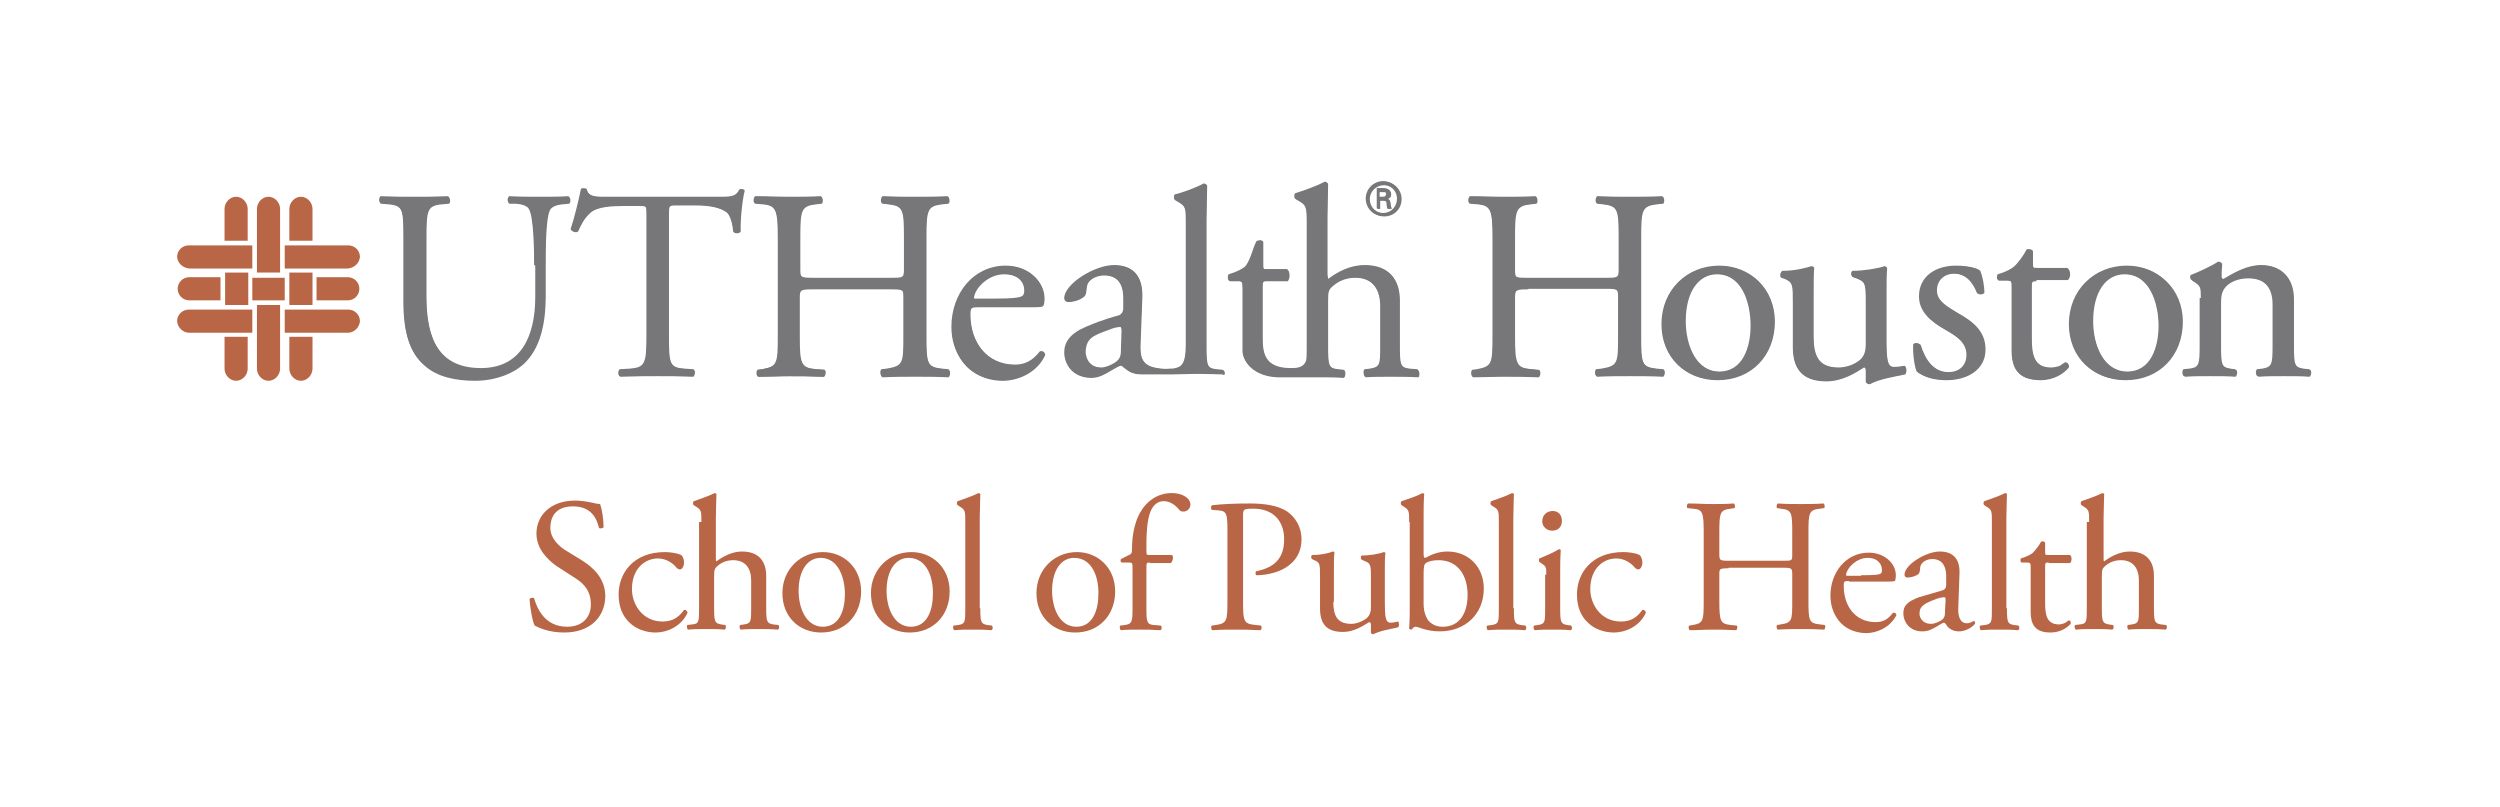 <?xml version="1.0" encoding="utf-8"?>
<!-- Generator: Adobe Illustrator 26.5.0, SVG Export Plug-In . SVG Version: 6.00 Build 0)  -->
<svg version="1.1" id="HOR-UTTH_x2B_Tapestry_copy" xmlns="http://www.w3.org/2000/svg" xmlns:xlink="http://www.w3.org/1999/xlink"
	 x="0px" y="0px" viewBox="0 0 432 139.5" style="enable-background:new 0 0 432 139.5;" xml:space="preserve">
<style type="text/css">
	.st0{fill:#B86645;}
	.st1{fill:#77777A;}
</style>
<g>
	<g>
		<path class="st0" d="M97.5,109.3c-2.8,0-4.5-0.9-5.1-1.2c-0.4-0.7-0.8-3.1-0.9-4.6c0.2-0.2,0.7-0.3,0.8-0.1
			c0.5,1.7,1.8,4.9,5.7,4.9c2.8,0,4.1-1.8,4.1-3.8c0-1.4-0.3-3.1-2.7-4.6l-3.1-2c-1.6-1.1-3.6-3-3.6-5.7c0-3.1,2.4-5.7,6.7-5.7
			c1,0,2.2,0.2,3.1,0.4c0.4,0.1,0.9,0.2,1.2,0.2c0.3,0.8,0.6,2.6,0.6,4c-0.1,0.2-0.7,0.3-0.8,0.1c-0.4-1.6-1.3-3.7-4.5-3.7
			c-3.2,0-3.9,2.1-3.9,3.7c0,1.9,1.6,3.3,2.8,4l2.6,1.6c2.1,1.3,4.1,3.2,4.1,6.3C104.5,106.8,101.8,109.3,97.5,109.3z"/>
		<path class="st0" d="M117.7,95.9c0.3,0.2,0.5,0.8,0.5,1.3c0,0.6-0.3,1.2-0.7,1.2c-0.2,0-0.3-0.1-0.5-0.2c-0.7-0.9-1.9-1.7-3.3-1.7
			c-2.3,0-4.5,1.8-4.5,5.3c0,2.6,1.8,5.6,5.3,5.6c1.9,0,2.9-0.9,3.7-2c0.3-0.1,0.6,0.2,0.6,0.5c-1.1,2.4-3.6,3.4-5.5,3.4
			c-1.7,0-3.4-0.6-4.5-1.7c-1.2-1.1-1.9-2.7-1.9-4.9c0-3.6,2.5-7.3,8-7.3C115.5,95.4,116.8,95.5,117.7,95.9z"/>
		<path class="st0" d="M121.2,90.2c0-1.9,0-2.1-1-2.7l-0.3-0.2c-0.2-0.1-0.2-0.6,0-0.7c0.8-0.3,2.4-0.8,3.6-1.4
			c0.1,0,0.3,0.1,0.3,0.2c0,1-0.1,2.6-0.1,4.1v6.9c0,0.3,0,0.6,0.1,0.6c1.2-0.9,2.8-1.7,4.4-1.7c3.1,0,4.2,1.9,4.2,4.2v5.5
			c0,2.4,0.1,2.7,1.2,2.9l0.9,0.1c0.2,0.2,0.2,0.7-0.1,0.8c-1.2-0.1-2.1-0.1-3.3-0.1c-1.2,0-2.2,0-3.1,0.1c-0.2-0.1-0.3-0.7-0.1-0.8
			l0.7-0.1c1.2-0.2,1.2-0.5,1.2-2.9v-4.7c0-2.1-1-3.5-3.1-3.5c-1.1,0-2,0.4-2.6,0.9c-0.6,0.5-0.7,0.7-0.7,1.8v5.5
			c0,2.4,0.1,2.7,1.2,2.9l0.7,0.1c0.2,0.1,0.2,0.7-0.1,0.8c-1-0.1-1.9-0.1-3.1-0.1c-1.2,0-2.2,0-3.2,0.1c-0.2-0.1-0.3-0.7-0.1-0.8
			l0.8-0.1c1.2-0.1,1.2-0.5,1.2-2.9V90.2z"/>
		<path class="st0" d="M148.8,102.2c0,4.1-2.8,7.1-6.9,7.1c-3.8,0-6.7-2.7-6.7-6.8c0-4.1,3.1-7.1,7-7.1
			C145.8,95.4,148.8,98.1,148.8,102.2z M141.8,96.4c-2.2,0-3.8,2.1-3.8,5.7c0,3,1.3,6.2,4.2,6.2s3.8-3,3.8-5.6
			C146,99.9,144.9,96.4,141.8,96.4z"/>
		<path class="st0" d="M164.1,102.2c0,4.1-2.8,7.1-6.9,7.1c-3.8,0-6.7-2.7-6.7-6.8c0-4.1,3.1-7.1,7-7.1
			C161.1,95.4,164.1,98.1,164.1,102.2z M157,96.4c-2.2,0-3.8,2.1-3.8,5.7c0,3,1.3,6.2,4.2,6.2s3.8-3,3.8-5.6
			C161.3,99.9,160.2,96.4,157,96.4z"/>
		<path class="st0" d="M169.4,105.1c0,2.4,0.1,2.7,1.2,2.9l0.8,0.1c0.2,0.2,0.2,0.7-0.1,0.8c-1.1-0.1-2-0.1-3.2-0.1
			c-1.2,0-2.2,0-3.2,0.1c-0.2-0.1-0.3-0.7-0.1-0.8l0.8-0.1c1.2-0.2,1.2-0.5,1.2-2.9V90.2c0-1.9,0-2.1-1-2.7l-0.3-0.2
			c-0.2-0.1-0.2-0.6,0-0.7c0.8-0.3,2.4-0.8,3.6-1.4c0.1,0,0.3,0.1,0.3,0.2c0,1-0.1,2.6-0.1,4.1V105.1z"/>
		<path class="st0" d="M192.7,102.2c0,4.1-2.8,7.1-6.9,7.1c-3.8,0-6.7-2.7-6.7-6.8c0-4.1,3.1-7.1,7-7.1
			C189.7,95.4,192.7,98.1,192.7,102.2z M185.6,96.4c-2.2,0-3.8,2.1-3.8,5.7c0,3,1.3,6.2,4.2,6.2s3.8-3,3.8-5.6
			C189.9,99.9,188.8,96.4,185.6,96.4z"/>
		<path class="st0" d="M198.7,97.2c-0.6,0-0.6,0.1-0.6,1v6.9c0,2.4,0.1,2.8,1.3,2.9l1.2,0.1c0.2,0.2,0.2,0.7-0.1,0.8
			c-1.5-0.1-2.4-0.1-3.6-0.1c-1.2,0-2.2,0-3.2,0.1c-0.2-0.1-0.3-0.7-0.1-0.8l0.8-0.1c1.2-0.2,1.3-0.5,1.3-2.9v-6.9c0-0.9,0-1-0.7-1
			h-1.2c-0.2-0.1-0.2-0.4-0.1-0.6l1.4-0.7c0.3-0.1,0.5-0.3,0.5-0.7c0-1.9,0.2-3.9,1-5.8c0.8-1.9,2.7-4.2,5.9-4.2
			c1.7,0,3.2,0.8,3.2,2c0,0.7-0.6,1.2-1.2,1.2c-0.4,0-0.6-0.1-0.8-0.4c-0.6-0.7-1.5-1.4-2.6-1.4c-1,0-1.8,0.6-2.3,1.8
			c-0.6,1.5-0.7,3.9-0.7,5.6v1c0,0.9,0,0.9,0.6,0.9h3.8c0.4,0.3,0.1,1.2-0.2,1.4H198.7z"/>
		<path class="st0" d="M214.8,103.9c0,3.5,0.1,3.9,2.2,4.1l0.9,0.1c0.2,0.2,0.1,0.7-0.1,0.8c-1.9-0.1-3-0.1-4.3-0.1
			c-1.4,0-2.6,0-4,0.1c-0.2-0.1-0.3-0.6-0.1-0.8l0.7-0.1c1.9-0.3,2-0.7,2-4.1V91.7c0-2.8-0.1-3.4-1.5-3.5l-1.2-0.1
			c-0.2-0.2-0.2-0.7,0.1-0.8c1.7-0.2,3.8-0.3,6.5-0.3s4.8,0.4,6.3,1.3c1.5,1,2.6,2.7,2.6,4.9c0,3-1.9,4.5-3.3,5.2
			c-1.4,0.7-3.2,1-4.5,1c-0.2-0.1-0.2-0.6,0-0.7c3.6-0.7,4.8-2.7,4.8-5.5c0-3.2-1.9-5.3-5.3-5.3c-1.7,0-1.8,0.1-1.8,1.2V103.9z"/>
		<path class="st0" d="M230.4,104c0,2.3,0.6,3.8,3.1,3.8c0.9,0,1.9-0.4,2.7-1c0.4-0.4,0.7-0.9,0.7-1.9v-5.4c0-2.1-0.2-2.2-1.2-2.6
			l-0.4-0.2c-0.2-0.1-0.2-0.6,0-0.7c1.3,0,3.1-0.3,3.8-0.6c0.2,0,0.3,0.1,0.3,0.2c-0.1,0.6-0.1,1.6-0.1,2.9v5.5c0,2.6,0.1,3.6,1,3.6
			c0.4,0,0.8-0.1,1.3-0.2c0.2,0.2,0.2,0.8,0,1c-1.3,0.3-3.2,0.6-4.3,1.2c-0.2,0-0.3-0.1-0.4-0.2V108c0-0.3-0.1-0.5-0.3-0.5
			c-1,0.6-2.6,1.7-4.5,1.7c-2.9,0-4-1.4-4-4.1v-5.5c0-2.1,0-2.4-1-2.8l-0.4-0.2c-0.2-0.2-0.2-0.6,0.1-0.7c1.5,0,2.8-0.3,3.5-0.6
			c0.2,0,0.3,0.1,0.3,0.2c-0.1,0.6-0.1,1.2-0.1,2.9V104z"/>
		<path class="st0" d="M243.5,90.2c0-1.9,0-2.1-1-2.7l-0.3-0.2c-0.2-0.1-0.2-0.6,0-0.7c0.8-0.3,2.3-0.7,3.6-1.4
			c0.1,0,0.3,0.1,0.3,0.2c-0.1,1.2-0.1,2.6-0.1,4.1v6.2c0,0.6,0.1,0.7,0.3,0.7c0.9-0.5,2.2-1.1,3.8-1.1c3.8,0,6.3,2.8,6.3,6.4
			c0,4.4-3.2,7.4-7.6,7.4c-1.2,0-2.1-0.2-2.8-0.4c-0.7-0.2-1.1-0.4-1.4-0.4c-0.3,0-0.5,0.3-0.7,0.5c0,0-0.1,0-0.1,0
			c-0.1,0-0.3-0.1-0.3-0.2c0-0.5,0.1-1.1,0.1-2.8V90.2z M246,104.3c0,1.2,0.3,2.2,0.8,2.9c0.6,0.7,1.4,1.1,2.5,1.1
			c3.1,0,4.3-2.6,4.3-5.5c0-3.4-1.7-6-5-6c-1,0-1.8,0.2-2.2,0.5c-0.3,0.2-0.4,0.6-0.4,1.9V104.3z"/>
		<path class="st0" d="M261.6,105.1c0,2.4,0.1,2.7,1.2,2.9l0.8,0.1c0.2,0.2,0.2,0.7-0.1,0.8c-1.1-0.1-2-0.1-3.2-0.1
			c-1.2,0-2.2,0-3.2,0.1c-0.2-0.1-0.3-0.7-0.1-0.8l0.8-0.1c1.2-0.2,1.2-0.5,1.2-2.9V90.2c0-1.9,0-2.1-1-2.7l-0.3-0.2
			c-0.2-0.1-0.2-0.6,0-0.7c0.8-0.3,2.4-0.8,3.6-1.4c0.1,0,0.3,0.1,0.3,0.2c0,1-0.1,2.6-0.1,4.1V105.1z"/>
		<path class="st0" d="M267.2,99.3c0-1.3,0-1.4-0.9-2l-0.3-0.2c-0.1-0.1-0.1-0.5,0-0.6c0.8-0.3,2.6-1.1,3.4-1.6
			c0.2,0,0.3,0.1,0.3,0.2c-0.1,1.2-0.1,2.7-0.1,4.1v5.9c0,2.4,0.1,2.7,1.2,2.9l0.7,0.1c0.2,0.2,0.2,0.7-0.1,0.8
			c-1-0.1-1.9-0.1-3.1-0.1c-1.2,0-2.2,0-3.1,0.1c-0.2-0.1-0.3-0.7-0.1-0.8l0.7-0.1c1.2-0.2,1.2-0.5,1.2-2.9V99.3z M269.9,90
			c0,1.2-0.8,1.7-1.7,1.7c-1,0-1.7-0.8-1.7-1.6c0-1.1,0.8-1.8,1.8-1.8S269.9,89,269.9,90z"/>
		<path class="st0" d="M283.3,95.9c0.3,0.2,0.5,0.8,0.5,1.3c0,0.6-0.3,1.2-0.7,1.2c-0.2,0-0.3-0.1-0.5-0.2c-0.7-0.9-1.9-1.7-3.3-1.7
			c-2.3,0-4.5,1.8-4.5,5.3c0,2.6,1.8,5.6,5.3,5.6c1.9,0,2.9-0.9,3.7-2c0.3-0.1,0.6,0.2,0.6,0.5c-1.1,2.4-3.6,3.4-5.5,3.4
			c-1.7,0-3.4-0.6-4.5-1.7c-1.2-1.1-1.9-2.7-1.9-4.9c0-3.6,2.5-7.3,8-7.3C281.2,95.4,282.5,95.5,283.3,95.9z"/>
		<path class="st0" d="M298.7,98.2c-1.6,0-1.6,0.1-1.6,1.1v4.6c0,3.5,0.2,3.9,2,4.1l1,0.1c0.2,0.1,0.1,0.7-0.1,0.8
			c-1.8-0.1-2.9-0.1-4.2-0.1c-1.4,0-2.5,0.1-3.8,0.1c-0.2-0.1-0.3-0.6-0.1-0.8l0.6-0.1c1.8-0.3,1.9-0.7,1.9-4.1V92
			c0-3.5-0.2-4-1.9-4.1l-0.9-0.1c-0.2-0.1-0.1-0.7,0.1-0.8c1.6,0,2.7,0.1,4.1,0.1c1.3,0,2.4,0,3.8-0.1c0.2,0.1,0.3,0.7,0.1,0.8
			l-0.6,0.1c-1.9,0.2-2,0.7-2,4.1v3.8c0,1,0.1,1.1,1.6,1.1h9.4c1.6,0,1.6,0,1.6-1.1V92c0-3.5-0.1-3.9-2-4.1l-0.6-0.1
			c-0.2-0.1-0.1-0.7,0.1-0.8c1.5,0.1,2.6,0.1,4,0.1c1.3,0,2.4,0,3.9-0.1c0.2,0.1,0.3,0.7,0.1,0.8l-0.7,0.1c-1.9,0.2-2,0.7-2,4.1
			v11.8c0,3.5,0.1,3.9,2,4.1l0.8,0.1c0.2,0.1,0.1,0.7-0.1,0.8c-1.6-0.1-2.7-0.1-4-0.1c-1.3,0-2.5,0-4,0.1c-0.2-0.1-0.3-0.6-0.1-0.8
			l0.6-0.1c2-0.3,2-0.7,2-4.1v-4.6c0-1-0.1-1.1-1.6-1.1H298.7z"/>
		<path class="st0" d="M319.5,100.4c-0.9,0-0.9,0.1-0.9,0.9c0,3.3,1.9,6.2,5.5,6.2c1.1,0,2-0.3,3-1.6c0.3-0.1,0.6,0.1,0.6,0.4
			c-1.1,2.2-3.5,3.1-5.2,3.1c-2.1,0-3.8-0.9-4.8-2.2c-1-1.3-1.4-2.8-1.4-4.3c0-4,2.7-7.4,6.6-7.4c2.8,0,4.7,1.9,4.7,3.9
			c0,0.5-0.1,0.7-0.1,0.9c-0.1,0.2-0.6,0.2-1.9,0.2H319.5z M321.6,99.4c2.4,0,3.2-0.1,3.4-0.3c0.1-0.1,0.2-0.2,0.2-0.6
			c0-0.9-0.6-2.1-2.5-2.1c-1.9,0-3.6,1.8-3.7,2.9c0,0.1,0,0.2,0.2,0.2H321.6z"/>
		<path class="st0" d="M335.7,102c0.5-0.2,0.6-0.5,0.6-1l0-1.5c0-1.2-0.4-2.9-2.4-2.9c-0.9,0-2,0.5-2.1,1.5c0,0.5-0.1,0.9-0.3,1.1
			c-0.5,0.4-1.4,0.6-1.9,0.6c-0.3,0-0.5-0.2-0.5-0.5c0-1.7,3.7-4,6.1-4c2.4,0,3.5,1.4,3.4,3.8l-0.2,5.7c-0.1,1.5,0.2,2.9,1.5,2.9
			c0.3,0,0.6-0.1,0.8-0.2c0.2-0.1,0.3-0.2,0.4-0.2c0.1,0,0.2,0.2,0.2,0.4c0,0.2-1.2,1.4-2.8,1.4c-0.8,0-1.6-0.3-2.1-1
			c-0.1-0.2-0.3-0.5-0.5-0.5c-0.2,0-0.6,0.3-1.3,0.7c-0.7,0.4-1.4,0.8-2.4,0.8c-1,0-1.7-0.3-2.3-0.8c-0.6-0.6-1-1.4-1-2.3
			c0-1.3,0.6-2,2.7-2.8L335.7,102z M333.7,107.8c0.7,0,1.7-0.5,2-0.8c0.4-0.4,0.4-0.9,0.4-1.5l0.1-1.9c0-0.4-0.1-0.4-0.3-0.4
			c-0.2,0-0.8,0.1-1.3,0.3c-1.9,0.7-2.9,1.2-2.9,2.4C331.6,106.4,332,107.8,333.7,107.8z"/>
		<path class="st0" d="M346.8,105.1c0,2.4,0.1,2.7,1.2,2.9l0.8,0.1c0.2,0.2,0.2,0.7-0.1,0.8c-1.1-0.1-2-0.1-3.2-0.1
			c-1.2,0-2.2,0-3.2,0.1c-0.2-0.1-0.3-0.7-0.1-0.8l0.8-0.1c1.2-0.2,1.2-0.5,1.2-2.9V90.2c0-1.9,0-2.1-1-2.7l-0.3-0.2
			c-0.2-0.1-0.2-0.6,0-0.7c0.8-0.3,2.4-0.8,3.6-1.4c0.1,0,0.3,0.1,0.3,0.2c0,1-0.1,2.6-0.1,4.1V105.1z"/>
		<path class="st0" d="M354,97.2c-0.6,0-0.6,0.1-0.6,0.8v6.2c0,1.9,0.2,3.7,2.4,3.7c0.3,0,0.6-0.1,0.9-0.2c0.3-0.1,0.7-0.5,0.8-0.5
			c0.3,0,0.4,0.4,0.3,0.6c-0.6,0.7-1.8,1.5-3.5,1.5c-2.8,0-3.4-1.6-3.4-3.6v-7.5c0-0.9,0-1-0.7-1h-0.9c-0.2-0.1-0.2-0.5-0.1-0.7
			c1-0.3,1.8-0.7,2.1-1c0.4-0.4,1.1-1.3,1.4-1.9c0.2-0.1,0.6-0.1,0.7,0.2v1.5c0,0.6,0,0.6,0.6,0.6h3.7c0.4,0.3,0.3,1.2,0,1.4H354z"
			/>
		<path class="st0" d="M361,90.2c0-1.9,0-2.1-1-2.7l-0.3-0.2c-0.2-0.1-0.2-0.6,0-0.7c0.8-0.3,2.4-0.8,3.6-1.4c0.1,0,0.3,0.1,0.3,0.2
			c0,1-0.1,2.6-0.1,4.1v6.9c0,0.3,0,0.6,0.1,0.6c1.2-0.9,2.8-1.7,4.4-1.7c3.1,0,4.2,1.9,4.2,4.2v5.5c0,2.4,0.1,2.7,1.2,2.9l0.9,0.1
			c0.2,0.2,0.2,0.7-0.1,0.8c-1.2-0.1-2.1-0.1-3.3-0.1c-1.2,0-2.2,0-3.1,0.1c-0.2-0.1-0.3-0.7-0.1-0.8l0.7-0.1
			c1.2-0.2,1.2-0.5,1.2-2.9v-4.7c0-2.1-1-3.5-3.1-3.5c-1.1,0-2,0.4-2.6,0.9c-0.6,0.5-0.7,0.7-0.7,1.8v5.5c0,2.4,0.1,2.7,1.2,2.9
			l0.7,0.1c0.2,0.1,0.2,0.7-0.1,0.8c-1-0.1-1.9-0.1-3.1-0.1c-1.2,0-2.2,0-3.2,0.1c-0.2-0.1-0.3-0.7-0.1-0.8l0.8-0.1
			c1.2-0.1,1.2-0.5,1.2-2.9V90.2z"/>
	</g>
</g>
<g>
	<path class="st1" d="M245,63.9l-1.3-0.1c-1.7-0.2-1.8-0.7-1.8-4.1v-7.8c0-3.3-1.6-6-6-6c-2.4,0-4.6,1.1-6.3,2.4
		c-0.1-0.1-0.2-0.5-0.2-0.9v-9.8c0-2.1,0.1-4.4,0.1-5.8c-0.1-0.2-0.3-0.3-0.5-0.3c-1.7,0.9-3.9,1.6-5.1,2c-0.2,0.1-0.2,0.8,0,0.9
		l0.5,0.3c1.4,0.8,1.5,1.1,1.5,3.9v21.2c0,1.2,0,2.1-0.1,2.6c-0.5,1.4-1.9,1.3-2.9,1.3c-4.2-0.1-4.7-2.5-4.7-5.2v-8.8
		c0-1,0-1.1,0.8-1.1h3.5c0.4-0.3,0.5-1.5,0-2h-3.4c-0.8,0-0.8,0-0.8-0.9v-3.9c-0.2-0.3-0.9-0.2-1.1,0c-0.6,1.1-1,3.2-1.9,4.3
		c-0.4,0.4-1.5,1-2.9,1.4c-0.2,0.3-0.2,0.9,0.1,1.1h1.3c0.9,0,1,0.1,1,1.4v10.7c0,1.7,1.7,4.3,5.9,4.5c0,0,0,0,0,0
		c0.1,0,0.2,0,0.3,0c0.1,0,0.1,0,0.2,0c0.1,0,0.1,0,0.2,0c2,0,4.9,0,6.4,0c1.6,0,3,0,4.4,0.1c0.3-0.1,0.4-1.1,0.1-1.3l-1-0.1
		c-1.7-0.2-1.8-0.7-1.8-4.1v-7.9c0-1.6,0.1-1.9,1-2.6c0.8-0.7,2.1-1.3,3.7-1.3c3,0,4.4,2,4.4,5v6.7c0,3.4,0,3.8-1.8,4.1l-0.9,0.1
		c-0.3,0.2-0.2,1.1,0.1,1.3c1.3-0.1,2.7-0.1,4.4-0.1c1.6,0,3,0,4.7,0.1C245.3,65.1,245.4,64.2,245,63.9z"/>
	<path class="st1" d="M211.4,64l-1.1-0.1c-1.7-0.2-1.8-0.7-1.8-4V37.9c0-2,0.1-4.4,0.1-5.8c-0.1-0.2-0.3-0.3-0.5-0.3
		c-1.7,0.9-3.8,1.6-5,1.9c-0.2,0.1-0.2,0.8,0,0.9l0.5,0.3c1.4,0.8,1.4,1.1,1.4,3.8v21c0,3.3-0.8,3.8-1.8,4c-0.3,0.1-0.6,0.1-0.9,0.1
		c-0.9,0.1-1.6,0-2.2-0.1c-2.8-0.4-3.1-2-3-4.3l0.3-8.1c0.1-3.5-1.5-5.4-4.8-5.4c-3.4,0-8.6,3.3-8.6,5.7c0,0.4,0.2,0.6,0.7,0.6
		c0.7,0,1.9-0.3,2.6-0.9c0.4-0.3,0.4-0.8,0.5-1.6c0.1-1.4,1.7-2.1,3-2.1c2.9,0,3.4,2.3,3.4,4l0,1.7c0,0.7-0.3,1.1-0.8,1.3
		c-0.4,0.1-2.7,0.7-5.5,1.9c-2.9,1.2-3.9,2.7-3.9,4.5c0,1.3,0.6,2.5,1.4,3.2c0.8,0.7,1.9,1.1,3.2,1.1c1.3,0,2.3-0.6,3.3-1.2
		c0.9-0.5,1.5-0.9,1.8-0.9c0.3,0,0.5,0.4,0.9,0.6c0.9,0.8,1.9,0.9,2.9,0.9c2,0,4,0,4.8,0l0,0l4.5-0.1c1.6,0,4.5,0.1,4.5,0.1
		C211.7,65.1,211.8,64.2,211.4,64z M193.9,60.2c0,1,0,1.6-0.6,2.2c-0.5,0.5-1.9,1.2-2.8,1.2c-2.4,0-2.9-2-2.9-2.8
		c0.1-2.4,1.3-2.8,4-3.8c0.9-0.4,1.7-0.5,2-0.5c0.3,0,0.4,0.3,0.4,0.8L193.9,60.2z"/>
	<g>
		<path class="st1" d="M92.4,45.9c0-2.9-0.1-8.3-0.9-9.7c-0.3-0.6-1.2-0.9-2.3-1L88,35.2c-0.3-0.3-0.2-0.9,0.1-1.1
			c1.8,0.1,3.5,0.1,5.3,0.1c2,0,3.2,0,4.9-0.1c0.4,0.2,0.3,0.8,0.1,1.1l-1.1,0.1c-1.2,0.1-2.1,0.5-2.3,1.1c-0.7,1.5-0.7,6.9-0.7,9.5
			v5.3c0,4.1-0.7,8.4-3.3,11.2c-2,2.2-5.5,3.4-8.9,3.4c-3.2,0-6.5-0.6-8.7-2.6c-2.5-2.1-3.6-5.5-3.6-11v-11c0-4.9-0.1-5.7-2.8-5.9
			l-1.2-0.1c-0.3-0.2-0.2-1,0.1-1.1c2.3,0.1,3.9,0.1,5.8,0.1c1.9,0,3.5,0,5.8-0.1c0.3,0.1,0.4,0.9,0.1,1.1l-1.1,0.1
			c-2.7,0.2-2.8,1-2.8,5.9v10.1c0,7.5,2.3,12.5,9.5,12.5c6.8,0,9.4-5.3,9.4-12.4V45.9z"/>
		<path class="st1" d="M115.6,58c0,4.9,0.1,5.6,2.8,5.8l1.5,0.1c0.3,0.2,0.2,1-0.1,1.2c-2.7-0.1-4.3-0.1-6.1-0.1
			c-1.9,0-3.5,0-6.5,0.1c-0.3-0.1-0.4-0.9,0-1.2l1.7-0.1c2.7-0.2,2.9-0.9,2.9-5.8V37.1c0-1.5,0-1.5-1.4-1.5h-2.6
			c-2,0-4.6,0.1-5.8,1.2c-1.1,1-1.6,2.1-2.1,3.2c-0.4,0.3-1,0-1.2-0.3c0.7-2.1,1.4-5.1,1.8-7c0.1-0.1,0.7-0.1,0.9,0
			c0.3,1.5,1.8,1.4,4,1.4h18.9c2.5,0,2.9-0.1,3.6-1.3c0.2-0.1,0.7,0,0.8,0.1c-0.5,1.9-0.8,5.7-0.7,7.1c-0.2,0.4-1,0.4-1.2,0.1
			c-0.1-1.2-0.5-2.9-1.2-3.4c-1.1-0.8-2.9-1.2-5.4-1.2H117c-1.4,0-1.4,0-1.4,1.6V58z"/>
		<path class="st1" d="M140.5,50c-2.2,0-2.3,0.1-2.3,1.5V58c0,4.9,0.2,5.6,2.9,5.8l1.4,0.1c0.3,0.2,0.2,1-0.1,1.2
			c-2.5-0.1-4.1-0.1-5.9-0.1c-2,0-3.6,0.1-5.4,0.1c-0.3-0.1-0.4-0.9-0.1-1.2l0.8-0.1c2.6-0.5,2.7-0.9,2.7-5.8V41.2
			c0-4.9-0.3-5.7-2.8-5.9l-1.2-0.1c-0.3-0.2-0.2-1,0.1-1.2c2.3,0,3.9,0.1,5.9,0.1c1.8,0,3.4,0,5.4-0.1c0.3,0.1,0.4,1,0.1,1.2
			l-0.9,0.1c-2.7,0.3-2.8,1-2.8,5.9v5.4c0,1.4,0.1,1.5,2.3,1.5h13.4c2.2,0,2.3,0,2.3-1.5v-5.4c0-4.9-0.1-5.6-2.9-5.9l-0.9-0.1
			c-0.3-0.2-0.2-1,0.1-1.2c2.2,0.1,3.7,0.1,5.7,0.1c1.8,0,3.4,0,5.5-0.1c0.3,0.1,0.4,1,0.1,1.2l-1,0.1c-2.7,0.3-2.8,1-2.8,5.9V58
			c0,4.9,0.1,5.5,2.8,5.8L164,64c0.3,0.2,0.2,1-0.1,1.2c-2.2-0.1-3.8-0.1-5.7-0.1c-1.9,0-3.6,0-5.7,0.1c-0.3-0.1-0.4-0.9-0.1-1.2
			l0.9-0.1c2.9-0.5,2.9-0.9,2.9-5.8v-6.6c0-1.4-0.1-1.5-2.3-1.5H140.5z"/>
		<path class="st1" d="M169,53.1c-1.2,0-1.3,0.1-1.3,1.3c0,4.7,2.8,8.7,7.8,8.7c1.5,0,2.9-0.5,4.3-2.3c0.5-0.1,0.8,0.1,0.8,0.6
			c-1.5,3.2-4.9,4.4-7.3,4.4c-3,0-5.4-1.3-6.8-3.1c-1.4-1.8-2-4-2-6.1c0-5.8,3.8-10.6,9.4-10.6c4,0,6.6,2.8,6.6,5.6
			c0,0.7-0.1,1-0.2,1.2c-0.1,0.3-0.8,0.3-2.8,0.3H169z M171.9,51.7c3.5,0,4.5-0.2,4.9-0.5c0.1-0.1,0.3-0.3,0.3-0.9
			c0-1.3-0.9-2.9-3.6-2.9c-2.8,0-5.1,2.5-5.2,4.1c0,0.1,0,0.2,0.3,0.2H171.9z"/>
	</g>
	<g>
		<path class="st1" d="M236.2,34.4c0-1.6,1.3-3,3-3c1.6,0,3,1.3,3,3c0,1.7-1.3,3-3,3C237.5,37.4,236.2,36.1,236.2,34.4z M241.6,34.4
			c0-1.3-1.1-2.4-2.4-2.4c-1.4,0-2.5,1.1-2.5,2.4c0,1.4,1.1,2.5,2.5,2.5C240.5,36.9,241.6,35.8,241.6,34.4z M238.5,34.6v1.5H238
			v-3.5h1.1c0.6,0,1.3,0.2,1.3,1c0,0.4-0.2,0.7-0.7,0.8v0c0.5,0.1,0.5,0.3,0.6,0.7c0,0.3,0.1,0.7,0.2,1h-0.7c0-0.2-0.1-0.4-0.1-0.6
			c0-0.3,0-0.6-0.2-0.7c-0.1-0.1-0.3-0.1-0.5-0.1H238.5z M239.1,34.1c0.5,0,0.6-0.2,0.6-0.5c0-0.3-0.1-0.4-0.6-0.4h-0.7v0.9H239.1z"
			/>
	</g>
	<g>
		<path class="st1" d="M264.1,50c-2.2,0-2.3,0.1-2.3,1.5V58c0,4.9,0.2,5.6,2.9,5.8L266,64c0.3,0.2,0.2,1-0.1,1.2
			c-2.5-0.1-4.1-0.1-5.9-0.1c-2,0-3.6,0.1-5.4,0.1c-0.3-0.1-0.4-0.9-0.1-1.2l0.8-0.1c2.6-0.5,2.7-0.9,2.7-5.8V41.2
			c0-4.9-0.3-5.7-2.8-5.9l-1.2-0.1c-0.3-0.2-0.2-1,0.1-1.2c2.3,0,3.9,0.1,5.9,0.1c1.8,0,3.4,0,5.4-0.1c0.3,0.1,0.4,1,0.1,1.2
			l-0.9,0.1c-2.7,0.3-2.8,1-2.8,5.9v5.4c0,1.5,0.1,1.5,2.3,1.5h13.4c2.2,0,2.3,0,2.3-1.5v-5.4c0-4.9-0.1-5.6-2.9-5.9l-0.9-0.1
			c-0.3-0.2-0.2-1,0.1-1.2c2.2,0.1,3.7,0.1,5.7,0.1c1.8,0,3.4,0,5.5-0.1c0.3,0.1,0.4,1,0.1,1.2l-1,0.1c-2.7,0.3-2.8,1-2.8,5.9V58
			c0,4.9,0.1,5.5,2.8,5.8l1.1,0.1c0.3,0.2,0.2,1-0.1,1.2c-2.2-0.1-3.8-0.1-5.7-0.1c-1.9,0-3.6,0-5.7,0.1c-0.3-0.1-0.4-0.9-0.1-1.2
			l0.9-0.1c2.9-0.5,2.9-0.9,2.9-5.8v-6.6c0-1.4-0.1-1.5-2.3-1.5H264.1z"/>
		<path class="st1" d="M306.7,55.6c0,5.8-4,10.1-9.9,10.1c-5.4,0-9.6-3.8-9.6-9.6c0-5.9,4.4-10.1,10-10.1
			C302.5,46,306.7,49.9,306.7,55.6z M296.7,47.4c-3.1,0-5.4,2.9-5.4,8.1c0,4.3,1.9,8.8,6,8.8c4.1,0,5.4-4.3,5.4-7.9
			C302.7,52.4,301.1,47.4,296.7,47.4z"/>
		<path class="st1" d="M351.9,48.6c-0.8,0-0.8,0.1-0.8,1.1v8.7c0,2.7,0.3,5.2,3.4,5.2c0.5,0,0.9-0.1,1.3-0.2c0.4-0.1,1-0.7,1.2-0.7
			c0.4,0,0.6,0.5,0.5,0.8c-0.8,1-2.5,2.2-4.9,2.2c-4,0-4.9-2.2-4.9-5.1V49.9c0-1.3,0-1.4-1-1.4h-1.3c-0.3-0.2-0.3-0.7-0.1-1
			c1.4-0.4,2.5-1,3-1.5c0.6-0.6,1.5-1.8,2-2.8c0.2-0.1,0.8-0.1,1,0.2v2.1c0,0.8,0,0.9,0.8,0.9h5.2c0.6,0.4,0.5,1.7,0,2H351.9z"/>
		<path class="st1" d="M377.2,55.6c0,5.8-4,10.1-9.9,10.1c-5.4,0-9.6-3.8-9.6-9.6c0-5.9,4.4-10.1,10-10.1
			C372.9,46,377.2,49.9,377.2,55.6z M367.1,47.4c-3.1,0-5.4,2.9-5.4,8.1c0,4.3,1.9,8.8,6,8.8s5.4-4.3,5.4-7.9
			C373.1,52.4,371.6,47.4,367.1,47.4z"/>
		<path class="st1" d="M380.5,51.6c0-1.8,0-2.1-1.3-2.9l-0.4-0.3c-0.2-0.2-0.2-0.7,0-0.8c1.1-0.4,3.7-1.6,4.7-2.3
			c0.2,0,0.4,0.1,0.5,0.3c-0.1,1.1-0.1,1.8-0.1,2.2c0,0.3,0.2,0.5,0.5,0.5c2-1.2,4.2-2.4,6.5-2.4c3.9,0,5.5,2.7,5.5,5.8v8
			c0,3.4,0.1,3.8,1.8,4.1l1,0.1c0.3,0.2,0.2,1-0.1,1.2c-1.4-0.1-2.8-0.1-4.4-0.1c-1.7,0-3.1,0-4.4,0.1c-0.3-0.1-0.4-0.9-0.1-1.2
			l0.9-0.1c1.7-0.3,1.8-0.7,1.8-4.1v-7c0-2.7-1.2-4.6-4.4-4.6c-1.8,0-3.3,0.7-4,1.6c-0.6,0.8-0.7,1.5-0.7,2.8v7.2
			c0,3.4,0.1,3.8,1.8,4.1l0.8,0.1c0.3,0.2,0.2,1-0.1,1.2c-1.3-0.1-2.6-0.1-4.3-0.1c-1.7,0-3.1,0-4.4,0.1c-0.3-0.1-0.4-0.9-0.1-1.2
			l1-0.1c1.7-0.2,1.8-0.7,1.8-4.1V51.6z"/>
		<path class="st1" d="M313.4,58.2c0,3.2,0.8,5.4,4.4,5.4c1.3,0,2.8-0.5,3.8-1.4c0.6-0.6,0.9-1.3,0.9-2.7v-7.7c0-3-0.3-3.1-1.7-3.7
			l-0.6-0.2c-0.3-0.2-0.3-0.8,0-1c1.9,0,4.4-0.4,5.5-0.8c0.2,0,0.4,0.1,0.4,0.3c-0.1,0.9-0.1,2.3-0.1,4.1v7.9c0,3.7,0.1,5.1,1.4,5.1
			c0.6,0,1.2-0.1,1.8-0.2c0.3,0.2,0.3,1.2,0,1.4c-1.8,0.4-4.5,0.8-6.1,1.7c-0.2,0-0.5-0.1-0.6-0.3v-1.9c0-0.4-0.1-0.7-0.4-0.7
			c-1.4,0.9-3.7,2.4-6.5,2.4c-4.1,0-5.7-2.1-5.7-5.8V52c0-2.9,0-3.4-1.4-4l-0.6-0.2c-0.3-0.2-0.2-0.9,0.1-1c2.2,0,4-0.5,5-0.8
			c0.3,0,0.4,0.1,0.5,0.3c-0.1,0.8-0.1,1.8-0.1,4.1V58.2z"/>
		<path class="st1" d="M342.2,46.8c0.4,1,0.7,2.5,0.7,3.8c-0.2,0.3-0.9,0.4-1.1,0.1c-0.8-2.1-2.2-3.4-4.1-3.4c-1.8,0-3,1.2-3,2.9
			c0,1.9,2,2.9,3.6,3.9c2.5,1.4,4.8,3,4.8,6.3c0,3.6-3.3,5.3-6.7,5.3c-2.2,0-3.8-0.5-5-1.4c-0.4-0.9-0.7-3.2-0.6-4.7
			c0.2-0.3,0.8-0.3,1.1,0c0.8,2.6,2.3,4.8,5,4.8c1.7,0,3.1-1,3.1-3c0-2.2-1.9-3.3-3.6-4.3c-2.7-1.5-4.6-3.2-4.6-5.8
			c0-3.4,2.8-5.3,6.4-5.3C340,46,341.8,46.4,342.2,46.8z"/>
	</g>
</g>
<g>
	<path class="st1" d="M244.9,63.8l-1.3-0.1c-1.7-0.2-1.8-0.7-1.8-4.1v-7.8c0-3.3-1.6-6-6-6c-2.4,0-4.6,1.1-6.3,2.4
		c-0.1-0.1-0.2-0.5-0.2-0.9v-9.8c0-2.1,0.1-4.4,0.1-5.8c-0.1-0.2-0.3-0.3-0.5-0.3c-1.7,0.9-3.9,1.6-5.1,2c-0.2,0.1-0.2,0.8,0,0.9
		l0.5,0.3c1.4,0.8,1.5,1.1,1.5,3.9v21.2c0,1.2,0,2.1-0.1,2.6c-0.5,1.4-1.9,1.3-2.9,1.3c-4.2-0.1-4.7-2.5-4.7-5.2v-8.8
		c0-1,0-1.1,0.8-1.1h3.5c0.4-0.3,0.5-1.5,0-2H219c-0.8,0-0.8,0-0.8-0.9v-3.9c-0.2-0.3-0.9-0.2-1.1,0c-0.6,1.1-1,3.2-1.9,4.3
		c-0.4,0.4-1.5,1-2.9,1.4c-0.2,0.3-0.2,0.9,0.1,1.1h1.3c0.9,0,1,0.1,1,1.4v10.7c0,1.7,1.7,4.3,5.9,4.5c0,0,0,0,0,0
		c0.1,0,0.2,0,0.3,0c0.1,0,0.1,0,0.2,0c0.1,0,0.1,0,0.2,0c2,0,4.9,0,6.4,0c1.6,0,3,0,4.4,0.1c0.3-0.1,0.4-1.1,0.1-1.3l-1-0.1
		c-1.7-0.2-1.8-0.7-1.8-4.1v-7.9c0-1.6,0.1-1.9,1-2.6c0.8-0.7,2.1-1.3,3.7-1.3c3,0,4.4,2,4.4,5v6.7c0,3.4,0,3.8-1.8,4.1l-0.9,0.1
		c-0.3,0.2-0.2,1.1,0.1,1.3c1.3-0.1,2.7-0.1,4.4-0.1c1.6,0,3,0,4.7,0.1C245.1,65,245.2,64.1,244.9,63.8z"/>
	<path class="st1" d="M211.3,63.9l-1.1-0.1c-1.7-0.2-1.8-0.7-1.8-4V37.8c0-2,0.1-4.4,0.1-5.8c-0.1-0.2-0.3-0.3-0.5-0.3
		c-1.7,0.9-3.8,1.6-5,1.9c-0.2,0.1-0.2,0.8,0,0.9l0.5,0.3c1.4,0.8,1.4,1.1,1.4,3.8v21c0,3.3-0.8,3.8-1.8,4c-0.3,0.1-0.6,0.1-0.9,0.1
		c-0.9,0.1-1.6,0-2.2-0.1c-2.8-0.4-3.1-2-3-4.3l0.3-8.1c0.1-3.5-1.5-5.4-4.8-5.4c-3.4,0-8.6,3.3-8.6,5.7c0,0.4,0.2,0.6,0.7,0.6
		c0.7,0,1.9-0.3,2.6-0.9c0.4-0.3,0.4-0.8,0.5-1.6c0.1-1.4,1.7-2.1,3-2.1c2.9,0,3.4,2.3,3.4,4l0,1.7c0,0.7-0.3,1.1-0.8,1.3
		c-0.4,0.1-2.7,0.7-5.5,1.9c-2.9,1.2-3.9,2.7-3.9,4.5c0,1.3,0.6,2.5,1.4,3.2c0.8,0.7,1.9,1.1,3.2,1.1c1.3,0,2.3-0.6,3.3-1.2
		c0.9-0.5,1.5-0.9,1.8-0.9c0.3,0,0.5,0.4,0.9,0.6c0.9,0.8,1.9,0.9,2.9,0.9c2,0,4,0,4.8,0l0,0l4.5-0.1c1.6,0,4.5,0.1,4.5,0.1
		C211.5,65,211.6,64.1,211.3,63.9z M193.7,60.1c0,1,0,1.6-0.6,2.2c-0.5,0.5-1.9,1.2-2.8,1.2c-2.4,0-2.9-2-2.9-2.8
		c0.1-2.4,1.3-2.8,4-3.8c0.9-0.4,1.7-0.5,2-0.5c0.3,0,0.4,0.3,0.4,0.8L193.7,60.1z"/>
	<g>
		<path class="st1" d="M92.3,45.8c0-2.9-0.1-8.3-0.9-9.7c-0.3-0.6-1.2-0.9-2.3-1l-1.2-0.1c-0.3-0.3-0.2-0.9,0.1-1.1
			c1.8,0.1,3.5,0.1,5.3,0.1c2,0,3.2,0,4.9-0.1c0.4,0.2,0.3,0.8,0.1,1.1l-1.1,0.1c-1.2,0.1-2.1,0.5-2.3,1.1c-0.7,1.5-0.7,6.9-0.7,9.5
			v5.3c0,4.1-0.7,8.4-3.3,11.2c-2,2.2-5.5,3.4-8.9,3.4c-3.2,0-6.5-0.6-8.7-2.6c-2.5-2.1-3.6-5.5-3.6-11v-11c0-4.9-0.1-5.7-2.8-5.9
			l-1.2-0.1c-0.3-0.2-0.2-1,0.1-1.1c2.3,0.1,3.9,0.1,5.8,0.1c1.9,0,3.5,0,5.8-0.1c0.3,0.1,0.4,0.9,0.1,1.1l-1.1,0.1
			c-2.7,0.2-2.8,1-2.8,5.9v10.1c0,7.5,2.3,12.5,9.5,12.5c6.8,0,9.4-5.3,9.4-12.4V45.8z"/>
		<path class="st1" d="M115.5,57.9c0,4.9,0.1,5.6,2.8,5.8l1.5,0.1c0.3,0.2,0.2,1-0.1,1.2c-2.7-0.1-4.3-0.1-6.1-0.1
			c-1.9,0-3.5,0-6.5,0.1c-0.3-0.1-0.4-0.9,0-1.2l1.7-0.1c2.7-0.2,2.9-0.9,2.9-5.8V37c0-1.5,0-1.5-1.4-1.5h-2.6c-2,0-4.6,0.1-5.8,1.2
			c-1.1,1-1.6,2.1-2.1,3.2c-0.4,0.3-1,0-1.2-0.3c0.7-2.1,1.4-5.1,1.8-7c0.1-0.1,0.7-0.1,0.9,0c0.3,1.5,1.8,1.4,4,1.4h18.9
			c2.5,0,2.9-0.1,3.6-1.3c0.2-0.1,0.7,0,0.8,0.1c-0.5,1.9-0.8,5.7-0.7,7.1c-0.2,0.4-1,0.4-1.2,0.1c-0.1-1.2-0.5-2.9-1.2-3.4
			c-1.1-0.8-2.9-1.2-5.4-1.2h-3.3c-1.4,0-1.4,0-1.4,1.6V57.9z"/>
		<path class="st1" d="M140.4,49.9c-2.2,0-2.3,0.1-2.3,1.5v6.6c0,4.9,0.2,5.6,2.9,5.8l1.4,0.1c0.3,0.2,0.2,1-0.1,1.2
			c-2.5-0.1-4.1-0.1-5.9-0.1c-2,0-3.6,0.1-5.4,0.1c-0.3-0.1-0.4-0.9-0.1-1.2l0.8-0.1c2.6-0.5,2.7-0.9,2.7-5.8V41.1
			c0-4.9-0.3-5.7-2.8-5.9l-1.2-0.1c-0.3-0.2-0.2-1,0.1-1.2c2.3,0,3.9,0.1,5.9,0.1c1.8,0,3.4,0,5.4-0.1c0.3,0.1,0.4,1,0.1,1.2
			l-0.9,0.1c-2.7,0.3-2.8,1-2.8,5.9v5.4c0,1.4,0.1,1.5,2.3,1.5h13.4c2.2,0,2.3,0,2.3-1.5v-5.4c0-4.9-0.1-5.6-2.9-5.9l-0.9-0.1
			c-0.3-0.2-0.2-1,0.1-1.2c2.2,0.1,3.7,0.1,5.7,0.1c1.8,0,3.4,0,5.5-0.1c0.3,0.1,0.4,1,0.1,1.2l-1,0.1c-2.7,0.3-2.8,1-2.8,5.9v16.8
			c0,4.9,0.1,5.5,2.8,5.8l1.1,0.1c0.3,0.2,0.2,1-0.1,1.2c-2.2-0.1-3.8-0.1-5.7-0.1c-1.9,0-3.6,0-5.7,0.1c-0.3-0.1-0.4-0.9-0.1-1.2
			l0.9-0.1c2.9-0.5,2.9-0.9,2.9-5.8v-6.6c0-1.4-0.1-1.5-2.3-1.5H140.4z"/>
		<path class="st1" d="M168.9,53c-1.2,0-1.3,0.1-1.3,1.3c0,4.7,2.8,8.7,7.8,8.7c1.5,0,2.9-0.5,4.3-2.3c0.5-0.1,0.8,0.1,0.8,0.6
			c-1.5,3.2-4.9,4.4-7.3,4.4c-3,0-5.4-1.3-6.8-3.1c-1.4-1.8-2-4-2-6.1c0-5.8,3.8-10.6,9.4-10.6c4,0,6.6,2.8,6.6,5.6
			c0,0.7-0.1,1-0.2,1.2c-0.1,0.3-0.8,0.3-2.8,0.3H168.9z M171.8,51.6c3.5,0,4.5-0.2,4.9-0.5c0.1-0.1,0.3-0.3,0.3-0.9
			c0-1.3-0.9-2.9-3.6-2.9c-2.8,0-5.1,2.5-5.2,4.1c0,0.1,0,0.2,0.3,0.2H171.8z"/>
	</g>
	<g>
		<path class="st1" d="M236,34.3c0-1.6,1.3-3,3-3c1.6,0,3,1.3,3,3c0,1.7-1.3,3-3,3C237.3,37.3,236,36,236,34.3z M241.4,34.3
			c0-1.3-1.1-2.4-2.4-2.4c-1.4,0-2.5,1.1-2.5,2.4c0,1.4,1.1,2.5,2.5,2.5C240.4,36.8,241.4,35.7,241.4,34.3z M238.4,34.5v1.5h-0.5
			v-3.5h1.1c0.6,0,1.3,0.2,1.3,1c0,0.4-0.2,0.7-0.7,0.8v0c0.5,0.1,0.5,0.3,0.6,0.7c0,0.3,0.1,0.7,0.2,1h-0.7c0-0.2-0.1-0.4-0.1-0.6
			c0-0.3,0-0.6-0.2-0.7c-0.1-0.1-0.3-0.1-0.5-0.1H238.4z M238.9,34c0.5,0,0.6-0.2,0.6-0.5c0-0.3-0.1-0.4-0.6-0.4h-0.7V34H238.9z"/>
	</g>
	<g>
		<path class="st1" d="M263.9,49.9c-2.2,0-2.3,0.1-2.3,1.5v6.6c0,4.9,0.2,5.6,2.9,5.8l1.4,0.1c0.3,0.2,0.2,1-0.1,1.2
			c-2.5-0.1-4.1-0.1-5.9-0.1c-2,0-3.6,0.1-5.4,0.1c-0.3-0.1-0.4-0.9-0.1-1.2l0.8-0.1c2.6-0.5,2.7-0.9,2.7-5.8V41.1
			c0-4.9-0.3-5.7-2.8-5.9l-1.2-0.1c-0.3-0.2-0.2-1,0.1-1.2c2.3,0,3.9,0.1,5.9,0.1c1.8,0,3.4,0,5.4-0.1c0.3,0.1,0.4,1,0.1,1.2
			l-0.9,0.1c-2.7,0.3-2.8,1-2.8,5.9v5.4c0,1.5,0.1,1.5,2.3,1.5h13.4c2.2,0,2.3,0,2.3-1.5v-5.4c0-4.9-0.1-5.6-2.9-5.9l-0.9-0.1
			c-0.3-0.2-0.2-1,0.1-1.2c2.2,0.1,3.7,0.1,5.7,0.1c1.8,0,3.4,0,5.5-0.1c0.3,0.1,0.4,1,0.1,1.2l-1,0.1c-2.7,0.3-2.8,1-2.8,5.9v16.8
			c0,4.9,0.1,5.5,2.8,5.8l1.1,0.1c0.3,0.2,0.2,1-0.1,1.2c-2.2-0.1-3.8-0.1-5.7-0.1c-1.9,0-3.6,0-5.7,0.1c-0.3-0.1-0.4-0.9-0.1-1.2
			l0.9-0.1c2.9-0.5,2.9-0.9,2.9-5.8v-6.6c0-1.4-0.1-1.5-2.3-1.5H263.9z"/>
		<path class="st1" d="M306.6,55.5c0,5.8-4,10.1-9.9,10.1c-5.4,0-9.6-3.8-9.6-9.6c0-5.9,4.4-10.1,10-10.1
			C302.3,45.9,306.6,49.8,306.6,55.5z M296.5,47.3c-3.1,0-5.4,2.9-5.4,8.1c0,4.3,1.9,8.8,6,8.8c4.1,0,5.4-4.3,5.4-7.9
			C302.5,52.3,301,47.3,296.5,47.3z"/>
		<path class="st1" d="M351.8,48.5c-0.8,0-0.8,0.1-0.8,1.1v8.7c0,2.7,0.3,5.2,3.4,5.2c0.5,0,0.9-0.1,1.3-0.2c0.4-0.1,1-0.7,1.2-0.7
			c0.4,0,0.6,0.5,0.5,0.8c-0.8,1-2.5,2.2-4.9,2.2c-4,0-4.9-2.2-4.9-5.1V49.8c0-1.3,0-1.4-1-1.4h-1.3c-0.3-0.2-0.3-0.7-0.1-1
			c1.4-0.4,2.5-1,3-1.5c0.6-0.6,1.5-1.8,2-2.8c0.2-0.1,0.8-0.1,1,0.2v2.1c0,0.8,0,0.9,0.8,0.9h5.2c0.6,0.4,0.5,1.7,0,2H351.8z"/>
		<path class="st1" d="M377,55.5c0,5.8-4,10.1-9.9,10.1c-5.4,0-9.6-3.8-9.6-9.6c0-5.9,4.4-10.1,10-10.1
			C372.8,45.9,377,49.8,377,55.5z M367,47.3c-3.1,0-5.4,2.9-5.4,8.1c0,4.3,1.9,8.8,6,8.8c4.1,0,5.4-4.3,5.4-7.9
			C373,52.3,371.4,47.3,367,47.3z"/>
		<path class="st1" d="M380.3,51.5c0-1.8,0-2.1-1.3-2.9l-0.4-0.3c-0.2-0.2-0.2-0.7,0-0.8c1.1-0.4,3.7-1.6,4.7-2.3
			c0.2,0,0.4,0.1,0.5,0.3c-0.1,1.1-0.1,1.8-0.1,2.2c0,0.3,0.2,0.5,0.5,0.5c2-1.2,4.2-2.4,6.5-2.4c3.9,0,5.5,2.7,5.5,5.8v8
			c0,3.4,0.1,3.8,1.8,4.1l1,0.1c0.3,0.2,0.2,1-0.1,1.2c-1.4-0.1-2.8-0.1-4.4-0.1c-1.7,0-3.1,0-4.4,0.1c-0.3-0.1-0.4-0.9-0.1-1.2
			l0.9-0.1c1.7-0.3,1.8-0.7,1.8-4.1v-7c0-2.7-1.2-4.6-4.4-4.6c-1.8,0-3.3,0.7-4,1.6c-0.6,0.8-0.7,1.5-0.7,2.8v7.2
			c0,3.4,0.1,3.8,1.8,4.1l0.8,0.1c0.3,0.2,0.2,1-0.1,1.2c-1.3-0.1-2.6-0.1-4.3-0.1c-1.7,0-3.1,0-4.4,0.1c-0.3-0.1-0.4-0.9-0.1-1.2
			l1-0.1c1.7-0.2,1.8-0.7,1.8-4.1V51.5z"/>
		<path class="st1" d="M313.3,58.1c0,3.2,0.8,5.4,4.4,5.4c1.3,0,2.8-0.5,3.8-1.4c0.6-0.6,0.9-1.3,0.9-2.7v-7.7c0-3-0.3-3.1-1.7-3.7
			l-0.6-0.2c-0.3-0.2-0.3-0.8,0-1c1.9,0,4.4-0.4,5.5-0.8c0.2,0,0.4,0.1,0.4,0.3c-0.1,0.9-0.1,2.3-0.1,4.1v7.9c0,3.7,0.1,5.1,1.4,5.1
			c0.6,0,1.2-0.1,1.8-0.2c0.3,0.2,0.3,1.2,0,1.4c-1.8,0.4-4.5,0.8-6.1,1.7c-0.2,0-0.5-0.1-0.6-0.3v-1.9c0-0.4-0.1-0.7-0.4-0.7
			c-1.4,0.9-3.7,2.4-6.5,2.4c-4.1,0-5.7-2.1-5.7-5.8v-7.8c0-2.9,0-3.4-1.4-4l-0.6-0.2c-0.3-0.2-0.2-0.9,0.1-1c2.2,0,4-0.5,5-0.8
			c0.3,0,0.4,0.1,0.5,0.3c-0.1,0.8-0.1,1.8-0.1,4.1V58.1z"/>
		<path class="st1" d="M342,46.7c0.4,1,0.7,2.5,0.7,3.8c-0.2,0.3-0.9,0.4-1.1,0.1c-0.8-2.1-2.2-3.4-4.1-3.4c-1.8,0-3,1.2-3,2.9
			c0,1.9,2,2.9,3.6,3.9c2.5,1.4,4.8,3,4.8,6.3c0,3.6-3.3,5.3-6.7,5.3c-2.2,0-3.8-0.5-5-1.4c-0.4-0.9-0.7-3.2-0.6-4.7
			c0.2-0.3,0.8-0.3,1.1,0c0.8,2.6,2.3,4.8,5,4.8c1.7,0,3.1-1,3.1-3c0-2.2-1.9-3.3-3.6-4.3c-2.7-1.5-4.6-3.2-4.6-5.8
			c0-3.4,2.8-5.3,6.4-5.3C339.9,45.9,341.6,46.3,342,46.7z"/>
	</g>
</g>
<g>
	<rect x="38.9" y="47.1" class="st0" width="4" height="5.6"/>
	<rect x="43.6" y="48" class="st0" width="5.6" height="3.9"/>
	<rect x="50" y="47.1" class="st0" width="4" height="5.6"/>
	<g>
		<path class="st0" d="M48.4,36.1c0-1.1-0.9-2.1-2-2.1c-1.1,0-2,1-2,2.1l0,11h4L48.4,36.1z"/>
		<path class="st0" d="M48.4,63.7c0,1.1-0.9,2.1-2,2.1c-1.1,0-2-1-2-2.1l0-11h4L48.4,63.7z"/>
		<path class="st0" d="M42.8,36.1c0-1.1-0.9-2.1-2-2.1c-1.1,0-2,1-2,2.1l0,5.5h4L42.8,36.1z"/>
		<path class="st0" d="M54,36.1c0-1.1-0.9-2.1-2-2.1c-1.1,0-2,1-2,2.1l0,5.5h4L54,36.1z"/>
		<path class="st0" d="M42.8,63.7c0,1.1-0.9,2.1-2,2.1c-1.1,0-2-1-2-2.1l0-5.5h4L42.8,63.7z"/>
		<path class="st0" d="M54,63.7c0,1.1-0.9,2.1-2,2.1c-1.1,0-2-1-2-2.1l0-5.5h4L54,63.7z"/>
		<path class="st0" d="M32.7,46.4l10.9,0v-4h-0.2l-10.8,0c-1.1,0-2,0.9-2,2C30.7,45.5,31.6,46.3,32.7,46.4L32.7,46.4
			C32.7,46.4,32.7,46.4,32.7,46.4C32.7,46.4,32.7,46.4,32.7,46.4"/>
		<path class="st0" d="M32.7,57.5l10.9,0v-4h-0.2l-10.8,0c-1.1,0-2,0.9-2,2C30.7,56.6,31.6,57.5,32.7,57.5L32.7,57.5
			C32.7,57.5,32.7,57.5,32.7,57.5C32.7,57.5,32.7,57.5,32.7,57.5"/>
		<path class="st0" d="M60.1,57.5l-10.9,0v-4h0.2l10.8,0c1.1,0,2,0.9,2,2C62.1,56.6,61.2,57.5,60.1,57.5L60.1,57.5
			C60.1,57.5,60.1,57.5,60.1,57.5C60.1,57.5,60.1,57.5,60.1,57.5"/>
		<path class="st0" d="M32.7,51.9l5.4,0v-4h-0.2l-5.2,0c-1.1,0-2,0.9-2,2C30.7,51,31.6,51.9,32.7,51.9L32.7,51.9
			C32.7,51.9,32.7,51.9,32.7,51.9C32.7,51.9,32.7,51.9,32.7,51.9"/>
		<path class="st0" d="M60.1,51.9l-5.4,0v-4h0.2l5.2,0c1.1,0,2,0.9,2,2C62.1,51,61.2,51.9,60.1,51.9L60.1,51.9
			C60.1,51.9,60.1,51.9,60.1,51.9C60.1,51.9,60.1,51.9,60.1,51.9"/>
		<path class="st0" d="M60.1,46.4l-10.9,0v-4h0.2l10.8,0c1.1,0,2,0.9,2,2C62.1,45.5,61.2,46.3,60.1,46.4L60.1,46.4
			C60.1,46.4,60.1,46.4,60.1,46.4C60.1,46.4,60.1,46.4,60.1,46.4"/>
	</g>
</g>
</svg>
